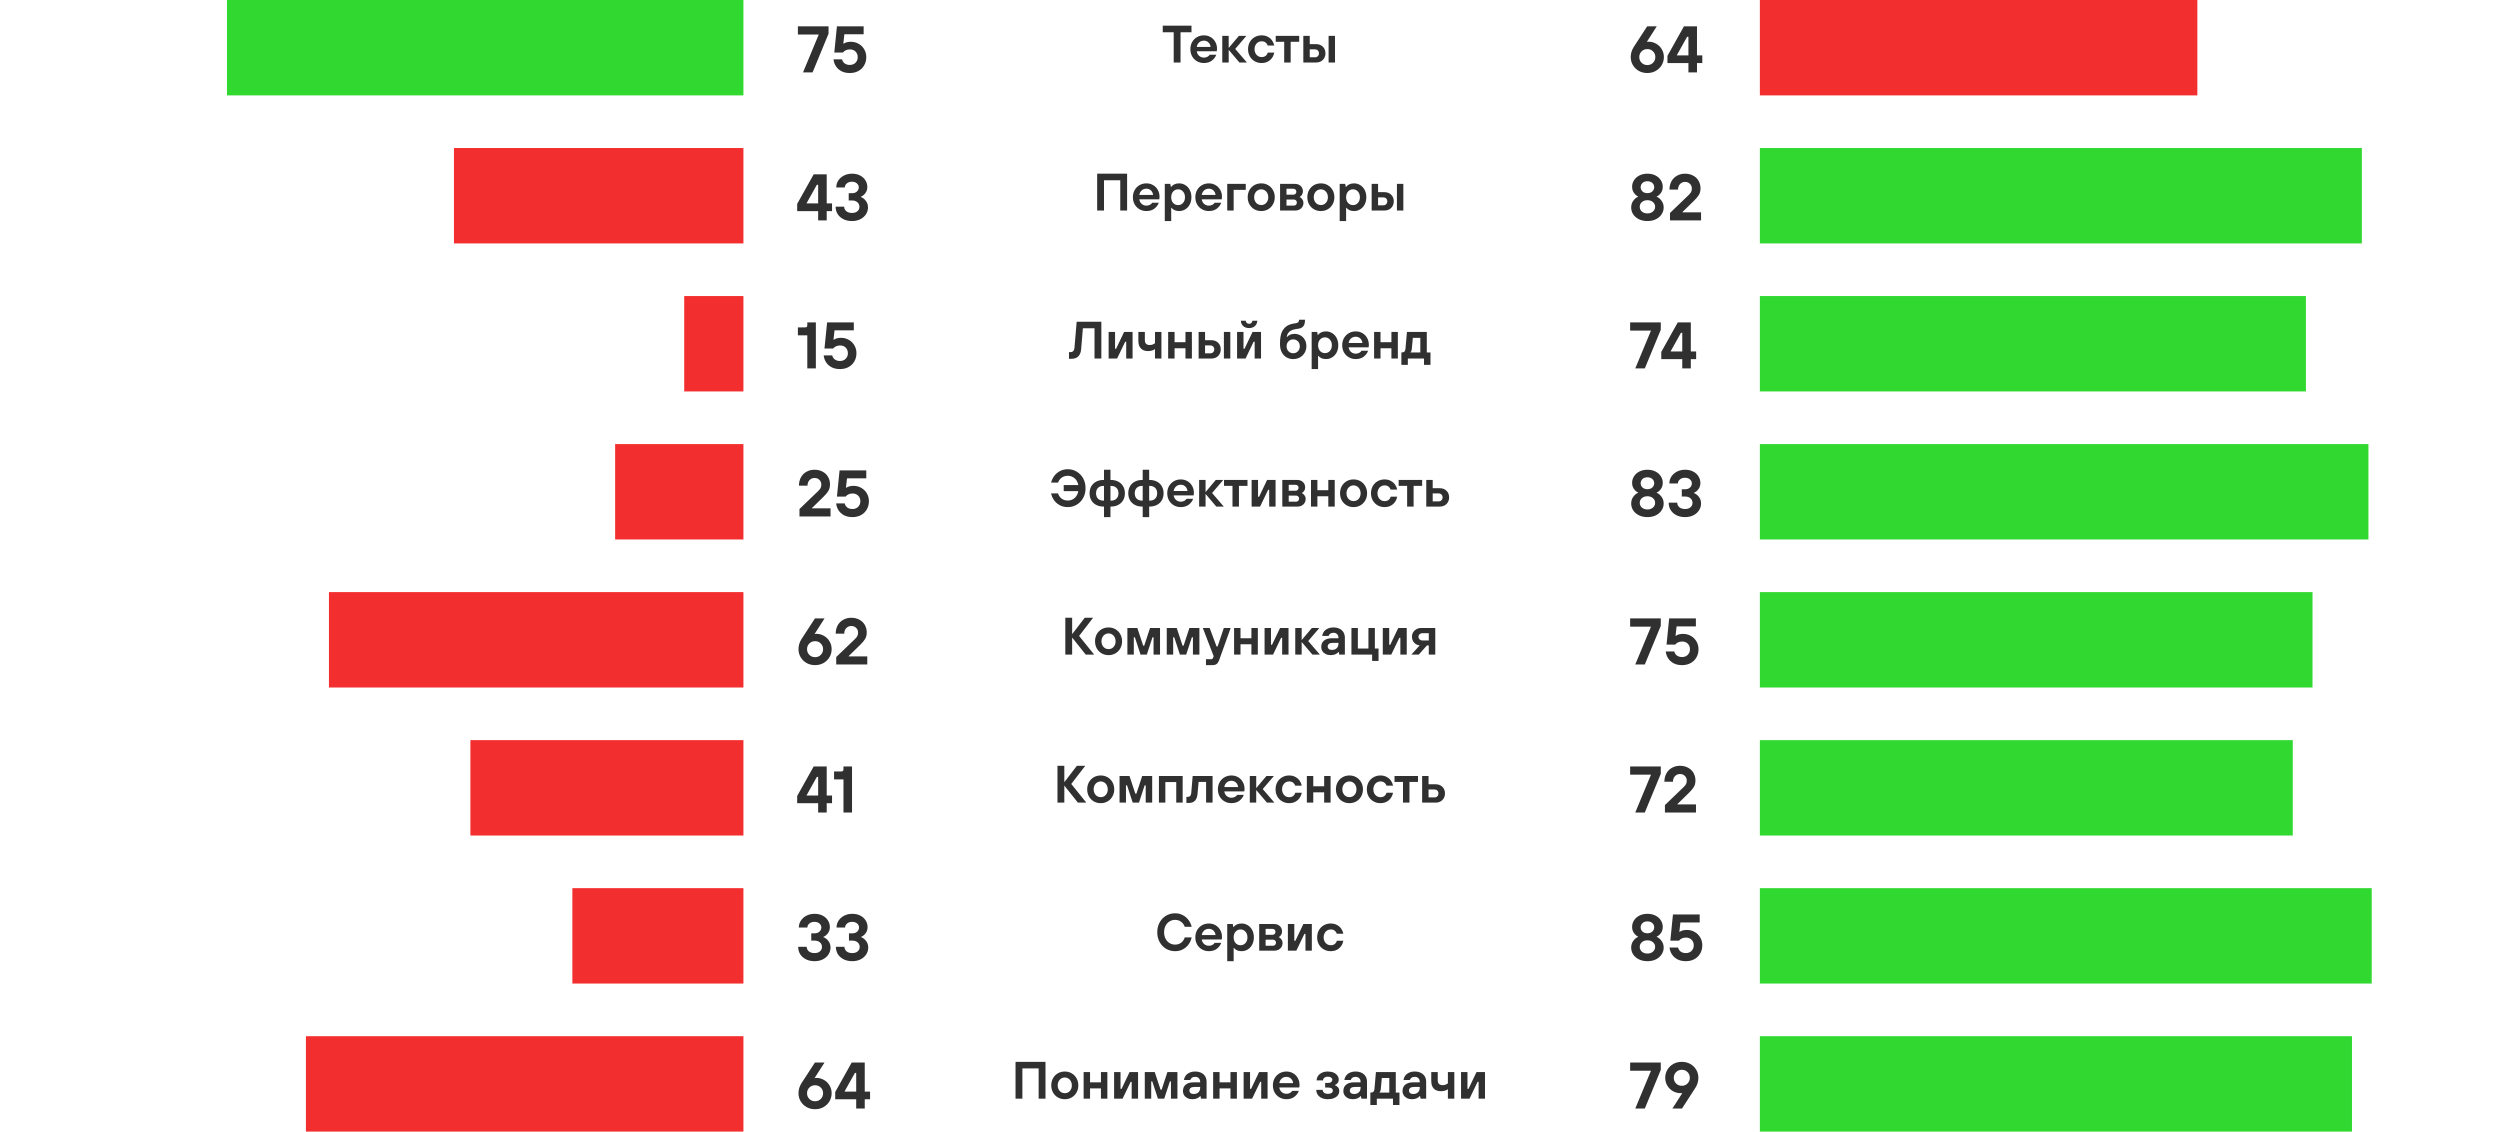 <?xml version="1.0" encoding="UTF-8"?> <svg xmlns="http://www.w3.org/2000/svg" width="760" height="344" viewBox="0 0 760 344" fill="none"><rect x="69" width="157" height="29" fill="#30D830"></rect><path d="M247.02 22H244.12L248.9 10.5H242.56V8H251.88V10.24L247.02 22ZM258.348 22.2C257.362 22.2 256.508 22.013 255.788 21.64C255.068 21.253 254.508 20.747 254.108 20.12C253.708 19.493 253.468 18.8 253.388 18.04H255.988C256.082 18.52 256.335 18.927 256.748 19.26C257.175 19.58 257.708 19.74 258.348 19.74C259.055 19.74 259.628 19.52 260.068 19.08C260.522 18.627 260.748 18.06 260.748 17.38C260.748 16.687 260.528 16.12 260.088 15.68C259.648 15.24 259.075 15.02 258.368 15.02C257.888 15.02 257.462 15.113 257.088 15.3C256.728 15.473 256.455 15.693 256.268 15.96H253.628L254.428 8H262.548V10.42H256.688L256.368 13.28H256.468C257.002 12.893 257.735 12.7 258.668 12.7C259.535 12.7 260.322 12.907 261.028 13.32C261.748 13.72 262.315 14.28 262.728 15C263.142 15.707 263.348 16.5 263.348 17.38C263.348 18.3 263.135 19.127 262.708 19.86C262.295 20.593 261.708 21.167 260.948 21.58C260.188 21.993 259.322 22.2 258.348 22.2Z" fill="#303030"></path><rect x="138" y="45" width="88" height="29" fill="#F22E2E"></rect><path d="M251.32 67H248.72V64.18H242.34V61.98L247.36 53H251.32V61.84H252.94V64.18H251.32V67ZM245.22 61.74V61.84H248.72V56.18H248.32L245.22 61.74ZM259.007 67.2C258.007 67.2 257.127 67.007 256.367 66.62C255.62 66.233 255.04 65.713 254.627 65.06C254.227 64.393 254.027 63.647 254.027 62.82H256.627C256.627 63.367 256.84 63.827 257.267 64.2C257.707 64.56 258.287 64.74 259.007 64.74C259.7 64.74 260.247 64.567 260.647 64.22C261.06 63.86 261.267 63.42 261.267 62.9C261.267 62.313 261.06 61.84 260.647 61.48C260.233 61.12 259.667 60.94 258.947 60.94H258.007V58.74H258.947C259.613 58.74 260.133 58.567 260.507 58.22C260.88 57.873 261.067 57.44 261.067 56.92C261.067 56.453 260.873 56.06 260.487 55.74C260.113 55.407 259.607 55.24 258.967 55.24C258.34 55.24 257.827 55.413 257.427 55.76C257.027 56.093 256.827 56.5 256.827 56.98H254.227C254.227 56.22 254.427 55.527 254.827 54.9C255.24 54.26 255.807 53.753 256.527 53.38C257.26 52.993 258.1 52.8 259.047 52.8C259.953 52.8 260.753 52.98 261.447 53.34C262.153 53.7 262.7 54.193 263.087 54.82C263.473 55.433 263.667 56.107 263.667 56.84C263.667 57.573 263.46 58.207 263.047 58.74C262.647 59.26 262.2 59.613 261.707 59.8V59.9C262.253 60.087 262.747 60.46 263.187 61.02C263.64 61.58 263.867 62.267 263.867 63.08C263.867 63.827 263.66 64.513 263.247 65.14C262.847 65.767 262.28 66.267 261.547 66.64C260.813 67.013 259.967 67.2 259.007 67.2Z" fill="#303030"></path><rect x="208" y="90" width="18" height="29" fill="#F22E2E"></rect><path d="M245.42 112V101.94H242.56V99.52H244.82C245.22 99.52 245.42 99.307 245.42 98.88V98H248.02V112H245.42ZM255.36 112.2C254.373 112.2 253.52 112.013 252.8 111.64C252.08 111.253 251.52 110.747 251.12 110.12C250.72 109.493 250.48 108.8 250.4 108.04H253C253.093 108.52 253.347 108.927 253.76 109.26C254.187 109.58 254.72 109.74 255.36 109.74C256.067 109.74 256.64 109.52 257.08 109.08C257.533 108.627 257.76 108.06 257.76 107.38C257.76 106.687 257.54 106.12 257.1 105.68C256.66 105.24 256.087 105.02 255.38 105.02C254.9 105.02 254.473 105.113 254.1 105.3C253.74 105.473 253.467 105.693 253.28 105.96H250.64L251.44 98H259.56V100.42H253.7L253.38 103.28H253.48C254.013 102.893 254.747 102.7 255.68 102.7C256.547 102.7 257.333 102.907 258.04 103.32C258.76 103.72 259.327 104.28 259.74 105C260.153 105.707 260.36 106.5 260.36 107.38C260.36 108.3 260.147 109.127 259.72 109.86C259.307 110.593 258.72 111.167 257.96 111.58C257.2 111.993 256.333 112.2 255.36 112.2Z" fill="#303030"></path><rect x="187" y="135" width="39" height="29" fill="#F22E2E"></rect><path d="M243.04 157V154.74L248.76 149.24C249.08 148.92 249.313 148.627 249.46 148.36C249.607 148.08 249.68 147.727 249.68 147.3C249.68 146.727 249.487 146.253 249.1 145.88C248.713 145.493 248.22 145.3 247.62 145.3C247.007 145.3 246.493 145.52 246.08 145.96C245.68 146.4 245.48 146.96 245.48 147.64H242.88C242.88 146.693 243.08 145.853 243.48 145.12C243.88 144.387 244.44 143.82 245.16 143.42C245.88 143.007 246.7 142.8 247.62 142.8C248.54 142.8 249.353 142.993 250.06 143.38C250.78 143.753 251.333 144.28 251.72 144.96C252.12 145.64 252.32 146.407 252.32 147.26C252.32 148.047 252.147 148.72 251.8 149.28C251.467 149.827 250.947 150.44 250.24 151.12L246.84 154.44V154.54H252.48V157H243.04ZM259.149 157.2C258.162 157.2 257.309 157.013 256.589 156.64C255.869 156.253 255.309 155.747 254.909 155.12C254.509 154.493 254.269 153.8 254.189 153.04H256.789C256.882 153.52 257.136 153.927 257.549 154.26C257.976 154.58 258.509 154.74 259.149 154.74C259.856 154.74 260.429 154.52 260.869 154.08C261.322 153.627 261.549 153.06 261.549 152.38C261.549 151.687 261.329 151.12 260.889 150.68C260.449 150.24 259.876 150.02 259.169 150.02C258.689 150.02 258.262 150.113 257.889 150.3C257.529 150.473 257.256 150.693 257.069 150.96H254.429L255.229 143H263.349V145.42H257.489L257.169 148.28H257.269C257.802 147.893 258.536 147.7 259.469 147.7C260.336 147.7 261.122 147.907 261.829 148.32C262.549 148.72 263.116 149.28 263.529 150C263.942 150.707 264.149 151.5 264.149 152.38C264.149 153.3 263.936 154.127 263.509 154.86C263.096 155.593 262.509 156.167 261.749 156.58C260.989 156.993 260.122 157.2 259.149 157.2Z" fill="#303030"></path><rect x="100" y="180" width="126" height="29" fill="#F22E2E"></rect><path d="M248.16 192.68C249 192.68 249.773 192.887 250.48 193.3C251.2 193.7 251.767 194.26 252.18 194.98C252.607 195.687 252.82 196.473 252.82 197.34C252.82 198.233 252.6 199.053 252.16 199.8C251.72 200.533 251.113 201.12 250.34 201.56C249.58 201.987 248.727 202.2 247.78 202.2C246.833 202.2 245.973 201.987 245.2 201.56C244.44 201.12 243.84 200.533 243.4 199.8C242.96 199.053 242.74 198.233 242.74 197.34C242.74 196.287 243.033 195.287 243.62 194.34L247.74 188H250.66L247.64 192.72C247.853 192.693 248.027 192.68 248.16 192.68ZM247.78 199.78C248.487 199.78 249.067 199.547 249.52 199.08C249.987 198.613 250.22 198.033 250.22 197.34C250.22 196.66 249.987 196.087 249.52 195.62C249.067 195.153 248.487 194.92 247.78 194.92C247.087 194.92 246.507 195.153 246.04 195.62C245.573 196.087 245.34 196.66 245.34 197.34C245.34 198.033 245.573 198.613 246.04 199.08C246.507 199.547 247.087 199.78 247.78 199.78ZM254.212 202V199.74L259.932 194.24C260.252 193.92 260.485 193.627 260.632 193.36C260.779 193.08 260.852 192.727 260.852 192.3C260.852 191.727 260.659 191.253 260.272 190.88C259.885 190.493 259.392 190.3 258.792 190.3C258.179 190.3 257.665 190.52 257.252 190.96C256.852 191.4 256.652 191.96 256.652 192.64H254.052C254.052 191.693 254.252 190.853 254.652 190.12C255.052 189.387 255.612 188.82 256.332 188.42C257.052 188.007 257.872 187.8 258.792 187.8C259.712 187.8 260.525 187.993 261.232 188.38C261.952 188.753 262.505 189.28 262.892 189.96C263.292 190.64 263.492 191.407 263.492 192.26C263.492 193.047 263.319 193.72 262.972 194.28C262.639 194.827 262.119 195.44 261.412 196.12L258.012 199.44V199.54H263.652V202H254.212Z" fill="#303030"></path><rect x="143" y="225" width="83" height="29" fill="#F22E2E"></rect><path d="M251.32 247H248.72V244.18H242.34V241.98L247.36 233H251.32V241.84H252.94V244.18H251.32V247ZM245.22 241.74V241.84H248.72V236.18H248.32L245.22 241.74ZM256.416 247V236.94H253.556V234.52H255.816C256.216 234.52 256.416 234.307 256.416 233.88V233H259.016V247H256.416Z" fill="#303030"></path><rect x="174" y="270" width="52" height="29" fill="#F22E2E"></rect><path d="M247.62 292.2C246.62 292.2 245.74 292.007 244.98 291.62C244.233 291.233 243.653 290.713 243.24 290.06C242.84 289.393 242.64 288.647 242.64 287.82H245.24C245.24 288.367 245.453 288.827 245.88 289.2C246.32 289.56 246.9 289.74 247.62 289.74C248.313 289.74 248.86 289.567 249.26 289.22C249.673 288.86 249.88 288.42 249.88 287.9C249.88 287.313 249.673 286.84 249.26 286.48C248.847 286.12 248.28 285.94 247.56 285.94H246.62V283.74H247.56C248.227 283.74 248.747 283.567 249.12 283.22C249.493 282.873 249.68 282.44 249.68 281.92C249.68 281.453 249.487 281.06 249.1 280.74C248.727 280.407 248.22 280.24 247.58 280.24C246.953 280.24 246.44 280.413 246.04 280.76C245.64 281.093 245.44 281.5 245.44 281.98H242.84C242.84 281.22 243.04 280.527 243.44 279.9C243.853 279.26 244.42 278.753 245.14 278.38C245.873 277.993 246.713 277.8 247.66 277.8C248.567 277.8 249.367 277.98 250.06 278.34C250.767 278.7 251.313 279.193 251.7 279.82C252.087 280.433 252.28 281.107 252.28 281.84C252.28 282.573 252.073 283.207 251.66 283.74C251.26 284.26 250.813 284.613 250.32 284.8V284.9C250.867 285.087 251.36 285.46 251.8 286.02C252.253 286.58 252.48 287.267 252.48 288.08C252.48 288.827 252.273 289.513 251.86 290.14C251.46 290.767 250.893 291.267 250.16 291.64C249.427 292.013 248.58 292.2 247.62 292.2ZM259.085 292.2C258.085 292.2 257.205 292.007 256.445 291.62C255.698 291.233 255.118 290.713 254.705 290.06C254.305 289.393 254.105 288.647 254.105 287.82H256.705C256.705 288.367 256.918 288.827 257.345 289.2C257.785 289.56 258.365 289.74 259.085 289.74C259.778 289.74 260.325 289.567 260.725 289.22C261.138 288.86 261.345 288.42 261.345 287.9C261.345 287.313 261.138 286.84 260.725 286.48C260.312 286.12 259.745 285.94 259.025 285.94H258.085V283.74H259.025C259.692 283.74 260.212 283.567 260.585 283.22C260.958 282.873 261.145 282.44 261.145 281.92C261.145 281.453 260.952 281.06 260.565 280.74C260.192 280.407 259.685 280.24 259.045 280.24C258.418 280.24 257.905 280.413 257.505 280.76C257.105 281.093 256.905 281.5 256.905 281.98H254.305C254.305 281.22 254.505 280.527 254.905 279.9C255.318 279.26 255.885 278.753 256.605 278.38C257.338 277.993 258.178 277.8 259.125 277.8C260.032 277.8 260.832 277.98 261.525 278.34C262.232 278.7 262.778 279.193 263.165 279.82C263.552 280.433 263.745 281.107 263.745 281.84C263.745 282.573 263.538 283.207 263.125 283.74C262.725 284.26 262.278 284.613 261.785 284.8V284.9C262.332 285.087 262.825 285.46 263.265 286.02C263.718 286.58 263.945 287.267 263.945 288.08C263.945 288.827 263.738 289.513 263.325 290.14C262.925 290.767 262.358 291.267 261.625 291.64C260.892 292.013 260.045 292.2 259.085 292.2Z" fill="#303030"></path><rect x="93" y="315" width="133" height="29" fill="#F22E2E"></rect><path d="M248.16 327.68C249 327.68 249.773 327.887 250.48 328.3C251.2 328.7 251.767 329.26 252.18 329.98C252.607 330.687 252.82 331.473 252.82 332.34C252.82 333.233 252.6 334.053 252.16 334.8C251.72 335.533 251.113 336.12 250.34 336.56C249.58 336.987 248.727 337.2 247.78 337.2C246.833 337.2 245.973 336.987 245.2 336.56C244.44 336.12 243.84 335.533 243.4 334.8C242.96 334.053 242.74 333.233 242.74 332.34C242.74 331.287 243.033 330.287 243.62 329.34L247.74 323H250.66L247.64 327.72C247.853 327.693 248.027 327.68 248.16 327.68ZM247.78 334.78C248.487 334.78 249.067 334.547 249.52 334.08C249.987 333.613 250.22 333.033 250.22 332.34C250.22 331.66 249.987 331.087 249.52 330.62C249.067 330.153 248.487 329.92 247.78 329.92C247.087 329.92 246.507 330.153 246.04 330.62C245.573 331.087 245.34 331.66 245.34 332.34C245.34 333.033 245.573 333.613 246.04 334.08C246.507 334.547 247.087 334.78 247.78 334.78ZM262.883 337H260.283V334.18H253.903V331.98L258.923 323H262.883V331.84H264.503V334.18H262.883V337ZM256.783 331.74V331.84H260.283V326.18H259.883L256.783 331.74Z" fill="#303030"></path><path d="M358.885 19H356.805V9.8H353.477V7.8H362.213V9.8H358.885V19ZM365.985 19.16C365.217 19.16 364.519 18.979 363.889 18.616C363.26 18.253 362.764 17.752 362.401 17.112C362.049 16.472 361.873 15.752 361.873 14.952C361.873 14.152 362.049 13.432 362.401 12.792C362.764 12.152 363.26 11.651 363.889 11.288C364.519 10.925 365.217 10.744 365.985 10.744C366.732 10.744 367.409 10.92 368.017 11.272C368.625 11.624 369.1 12.109 369.441 12.728C369.793 13.336 369.969 14.019 369.969 14.776C369.969 15.128 369.943 15.4 369.889 15.592H363.825C363.9 16.157 364.14 16.621 364.545 16.984C364.951 17.336 365.431 17.512 365.985 17.512C366.391 17.512 366.748 17.427 367.057 17.256C367.377 17.085 367.607 16.877 367.745 16.632H369.745C369.521 17.304 369.084 17.896 368.433 18.408C367.793 18.909 366.977 19.16 365.985 19.16ZM368.017 14.264C367.964 13.72 367.751 13.267 367.377 12.904C367.004 12.541 366.54 12.36 365.985 12.36C365.399 12.36 364.913 12.541 364.529 12.904C364.145 13.256 363.911 13.709 363.825 14.264H368.017ZM373.523 19H371.571V10.904H373.523V14.584L376.627 10.904H378.899L375.507 14.872L379.059 19H376.787L373.523 15.16V19ZM383.516 19.16C382.749 19.16 382.05 18.979 381.421 18.616C380.791 18.253 380.295 17.752 379.933 17.112C379.581 16.472 379.405 15.752 379.405 14.952C379.405 14.152 379.581 13.432 379.933 12.792C380.295 12.152 380.791 11.651 381.421 11.288C382.05 10.925 382.749 10.744 383.516 10.744C384.231 10.744 384.861 10.888 385.405 11.176C385.949 11.464 386.386 11.843 386.717 12.312C387.047 12.781 387.266 13.293 387.373 13.848H385.389C385.271 13.475 385.053 13.165 384.733 12.92C384.423 12.675 384.018 12.552 383.516 12.552C383.122 12.552 382.759 12.653 382.429 12.856C382.109 13.059 381.853 13.341 381.661 13.704C381.469 14.067 381.373 14.483 381.373 14.952C381.373 15.421 381.469 15.837 381.661 16.2C381.853 16.563 382.109 16.845 382.429 17.048C382.759 17.251 383.122 17.352 383.516 17.352C384.029 17.352 384.439 17.229 384.749 16.984C385.069 16.728 385.282 16.397 385.389 15.992H387.373C387.266 16.568 387.047 17.096 386.717 17.576C386.386 18.056 385.949 18.44 385.405 18.728C384.861 19.016 384.231 19.16 383.516 19.16ZM392.362 19H390.394V12.712H387.818V10.904H394.954V12.712H392.362V19ZM396.212 19V10.904H398.164V13.416H400.052C400.916 13.416 401.609 13.672 402.132 14.184C402.665 14.696 402.932 15.368 402.932 16.2C402.932 16.744 402.809 17.229 402.564 17.656C402.329 18.072 401.993 18.403 401.556 18.648C401.118 18.883 400.617 19 400.052 19H396.212ZM405.844 19H403.892V10.904H405.844V19ZM399.748 17.416C400.1 17.416 400.388 17.304 400.612 17.08C400.846 16.845 400.964 16.552 400.964 16.2C400.964 15.848 400.846 15.56 400.612 15.336C400.388 15.112 400.1 15 399.748 15H398.164V17.416H399.748Z" fill="#303030"></path><path d="M335.616 64H333.536V52.8H342.64V64H340.56V54.8H335.616V64ZM348.509 64.16C347.741 64.16 347.042 63.979 346.413 63.616C345.783 63.253 345.287 62.752 344.925 62.112C344.573 61.472 344.397 60.752 344.397 59.952C344.397 59.152 344.573 58.432 344.925 57.792C345.287 57.152 345.783 56.651 346.413 56.288C347.042 55.925 347.741 55.744 348.509 55.744C349.255 55.744 349.933 55.92 350.541 56.272C351.149 56.624 351.623 57.109 351.965 57.728C352.317 58.336 352.493 59.019 352.493 59.776C352.493 60.128 352.466 60.4 352.413 60.592H346.349C346.423 61.157 346.663 61.621 347.069 61.984C347.474 62.336 347.954 62.512 348.509 62.512C348.914 62.512 349.271 62.427 349.581 62.256C349.901 62.085 350.13 61.877 350.269 61.632H352.269C352.045 62.304 351.607 62.896 350.957 63.408C350.317 63.909 349.501 64.16 348.509 64.16ZM350.541 59.264C350.487 58.72 350.274 58.267 349.901 57.904C349.527 57.541 349.063 57.36 348.509 57.36C347.922 57.36 347.437 57.541 347.053 57.904C346.669 58.256 346.434 58.709 346.349 59.264H350.541ZM354.094 67.2V55.904H355.774L355.934 56.816H356.014C356.27 56.485 356.601 56.224 357.006 56.032C357.422 55.84 357.902 55.744 358.446 55.744C359.14 55.744 359.769 55.92 360.334 56.272C360.91 56.624 361.364 57.12 361.694 57.76C362.025 58.4 362.19 59.131 362.19 59.952C362.19 60.773 362.025 61.504 361.694 62.144C361.364 62.784 360.91 63.28 360.334 63.632C359.769 63.984 359.14 64.16 358.446 64.16C357.924 64.16 357.46 64.069 357.054 63.888C356.66 63.696 356.35 63.456 356.126 63.168H356.046V67.2H354.094ZM358.142 62.352C358.74 62.352 359.236 62.133 359.63 61.696C360.036 61.248 360.238 60.667 360.238 59.952C360.238 59.237 360.036 58.661 359.63 58.224C359.236 57.776 358.74 57.552 358.142 57.552C357.545 57.552 357.044 57.776 356.638 58.224C356.244 58.661 356.046 59.237 356.046 59.952C356.046 60.667 356.244 61.248 356.638 61.696C357.044 62.133 357.545 62.352 358.142 62.352ZM367.493 64.16C366.725 64.16 366.026 63.979 365.397 63.616C364.768 63.253 364.272 62.752 363.909 62.112C363.557 61.472 363.381 60.752 363.381 59.952C363.381 59.152 363.557 58.432 363.909 57.792C364.272 57.152 364.768 56.651 365.397 56.288C366.026 55.925 366.725 55.744 367.493 55.744C368.24 55.744 368.917 55.92 369.525 56.272C370.133 56.624 370.608 57.109 370.949 57.728C371.301 58.336 371.477 59.019 371.477 59.776C371.477 60.128 371.45 60.4 371.397 60.592H365.333C365.408 61.157 365.648 61.621 366.053 61.984C366.458 62.336 366.938 62.512 367.493 62.512C367.898 62.512 368.256 62.427 368.565 62.256C368.885 62.085 369.114 61.877 369.253 61.632H371.253C371.029 62.304 370.592 62.896 369.941 63.408C369.301 63.909 368.485 64.16 367.493 64.16ZM369.525 59.264C369.472 58.72 369.258 58.267 368.885 57.904C368.512 57.541 368.048 57.36 367.493 57.36C366.906 57.36 366.421 57.541 366.037 57.904C365.653 58.256 365.418 58.709 365.333 59.264H369.525ZM375.031 64H373.079V55.904H378.711V57.728H375.031V64ZM383.415 64.16C382.636 64.16 381.932 63.979 381.303 63.616C380.684 63.253 380.194 62.752 379.831 62.112C379.479 61.472 379.303 60.752 379.303 59.952C379.303 59.152 379.479 58.432 379.831 57.792C380.194 57.152 380.684 56.651 381.303 56.288C381.932 55.925 382.636 55.744 383.415 55.744C384.194 55.744 384.892 55.925 385.511 56.288C386.14 56.651 386.631 57.152 386.983 57.792C387.346 58.432 387.527 59.152 387.527 59.952C387.527 60.752 387.346 61.472 386.983 62.112C386.631 62.752 386.14 63.253 385.511 63.616C384.892 63.979 384.194 64.16 383.415 64.16ZM383.415 62.336C384.023 62.336 384.53 62.117 384.935 61.68C385.351 61.232 385.559 60.656 385.559 59.952C385.559 59.483 385.463 59.067 385.271 58.704C385.079 58.341 384.818 58.059 384.487 57.856C384.167 57.653 383.81 57.552 383.415 57.552C383.02 57.552 382.658 57.653 382.327 57.856C381.996 58.059 381.735 58.341 381.543 58.704C381.351 59.067 381.255 59.483 381.255 59.952C381.255 60.421 381.351 60.837 381.543 61.2C381.735 61.563 381.996 61.845 382.327 62.048C382.658 62.24 383.02 62.336 383.415 62.336ZM389.141 64V55.904H393.653C394.389 55.904 394.976 56.117 395.413 56.544C395.861 56.96 396.085 57.504 396.085 58.176C396.085 58.581 395.984 58.933 395.781 59.232C395.589 59.52 395.371 59.723 395.125 59.84V59.92C395.413 60.037 395.669 60.261 395.893 60.592C396.128 60.912 396.245 61.285 396.245 61.712C396.245 62.139 396.139 62.528 395.925 62.88C395.723 63.221 395.435 63.493 395.061 63.696C394.699 63.899 394.283 64 393.813 64H389.141ZM393.173 59.184C393.44 59.184 393.659 59.099 393.829 58.928C394 58.757 394.085 58.539 394.085 58.272C394.085 58.005 394 57.792 393.829 57.632C393.659 57.461 393.44 57.376 393.173 57.376H391.093V59.184H393.173ZM393.301 62.512C393.568 62.512 393.792 62.427 393.973 62.256C394.155 62.075 394.245 61.845 394.245 61.568C394.245 61.301 394.155 61.083 393.973 60.912C393.792 60.741 393.568 60.656 393.301 60.656H391.093V62.512H393.301ZM401.54 64.16C400.761 64.16 400.057 63.979 399.428 63.616C398.809 63.253 398.319 62.752 397.956 62.112C397.604 61.472 397.428 60.752 397.428 59.952C397.428 59.152 397.604 58.432 397.956 57.792C398.319 57.152 398.809 56.651 399.428 56.288C400.057 55.925 400.761 55.744 401.54 55.744C402.319 55.744 403.017 55.925 403.636 56.288C404.265 56.651 404.756 57.152 405.108 57.792C405.471 58.432 405.652 59.152 405.652 59.952C405.652 60.752 405.471 61.472 405.108 62.112C404.756 62.752 404.265 63.253 403.636 63.616C403.017 63.979 402.319 64.16 401.54 64.16ZM401.54 62.336C402.148 62.336 402.655 62.117 403.06 61.68C403.476 61.232 403.684 60.656 403.684 59.952C403.684 59.483 403.588 59.067 403.396 58.704C403.204 58.341 402.943 58.059 402.612 57.856C402.292 57.653 401.935 57.552 401.54 57.552C401.145 57.552 400.783 57.653 400.452 57.856C400.121 58.059 399.86 58.341 399.668 58.704C399.476 59.067 399.38 59.483 399.38 59.952C399.38 60.421 399.476 60.837 399.668 61.2C399.86 61.563 400.121 61.845 400.452 62.048C400.783 62.24 401.145 62.336 401.54 62.336ZM407.266 67.2V55.904H408.946L409.106 56.816H409.186C409.442 56.485 409.773 56.224 410.178 56.032C410.594 55.84 411.074 55.744 411.618 55.744C412.312 55.744 412.941 55.92 413.506 56.272C414.082 56.624 414.536 57.12 414.866 57.76C415.197 58.4 415.362 59.131 415.362 59.952C415.362 60.773 415.197 61.504 414.866 62.144C414.536 62.784 414.082 63.28 413.506 63.632C412.941 63.984 412.312 64.16 411.618 64.16C411.096 64.16 410.632 64.069 410.226 63.888C409.832 63.696 409.522 63.456 409.298 63.168H409.218V67.2H407.266ZM411.314 62.352C411.912 62.352 412.408 62.133 412.802 61.696C413.208 61.248 413.41 60.667 413.41 59.952C413.41 59.237 413.208 58.661 412.802 58.224C412.408 57.776 411.912 57.552 411.314 57.552C410.717 57.552 410.216 57.776 409.81 58.224C409.416 58.661 409.218 59.237 409.218 59.952C409.218 60.667 409.416 61.248 409.81 61.696C410.216 62.133 410.717 62.352 411.314 62.352ZM416.985 64V55.904H418.937V58.416H420.825C421.689 58.416 422.382 58.672 422.905 59.184C423.438 59.696 423.705 60.368 423.705 61.2C423.705 61.744 423.582 62.229 423.337 62.656C423.102 63.072 422.766 63.403 422.329 63.648C421.892 63.883 421.39 64 420.825 64H416.985ZM426.617 64H424.665V55.904H426.617V64ZM420.521 62.416C420.873 62.416 421.161 62.304 421.385 62.08C421.62 61.845 421.737 61.552 421.737 61.2C421.737 60.848 421.62 60.56 421.385 60.336C421.161 60.112 420.873 60 420.521 60H418.937V62.416H420.521Z" fill="#303030"></path><path d="M324.971 109.08V107.048H325.387C326.145 107.048 326.561 106.611 326.635 105.736L327.307 97.8H334.811V109H332.731V99.8H329.195L328.667 106.152C328.497 108.104 327.505 109.08 325.691 109.08H324.971ZM339.6 109H337.024V100.904H338.976V106.008H339.296L341.728 100.904H344.304V109H342.368V103.896H342.048L339.6 109ZM351.12 106.12C350.565 106.525 349.856 106.728 348.992 106.728C348.064 106.728 347.344 106.461 346.832 105.928C346.32 105.395 346.064 104.627 346.064 103.624V100.904H348.032V103.368C348.032 103.859 348.155 104.237 348.4 104.504C348.656 104.76 349.013 104.888 349.472 104.888C349.835 104.888 350.139 104.84 350.384 104.744C350.64 104.648 350.885 104.509 351.12 104.328V100.904H353.072V109H351.12V106.12ZM357.07 109H355.118V100.904H357.07V104.024H360.382V100.904H362.334V109H360.382V105.864H357.07V109ZM364.383 109V100.904H366.335V103.416H368.223C369.087 103.416 369.781 103.672 370.303 104.184C370.837 104.696 371.103 105.368 371.103 106.2C371.103 106.744 370.981 107.229 370.735 107.656C370.501 108.072 370.165 108.403 369.727 108.648C369.29 108.883 368.789 109 368.223 109H364.383ZM374.015 109H372.063V100.904H374.015V109ZM367.919 107.416C368.271 107.416 368.559 107.304 368.783 107.08C369.018 106.845 369.135 106.552 369.135 106.2C369.135 105.848 369.018 105.56 368.783 105.336C368.559 105.112 368.271 105 367.919 105H366.335V107.416H367.919ZM378.647 109H376.071V100.904H378.023V106.008H378.343L380.775 100.904H383.351V109H381.415V103.896H381.095L378.647 109ZM379.735 99.736C378.999 99.736 378.402 99.533 377.943 99.128C377.495 98.712 377.25 98.168 377.207 97.496H378.695C378.748 97.805 378.866 98.04 379.047 98.2C379.228 98.36 379.458 98.44 379.735 98.44C380.002 98.44 380.22 98.36 380.391 98.2C380.572 98.04 380.69 97.805 380.743 97.496H382.231C382.188 98.168 381.938 98.712 381.479 99.128C381.031 99.533 380.45 99.736 379.735 99.736ZM393.141 109.16C392.373 109.16 391.685 108.979 391.077 108.616C390.469 108.253 389.989 107.736 389.637 107.064C389.296 106.381 389.125 105.597 389.125 104.712V104.296C389.125 102.856 389.322 101.715 389.717 100.872C390.122 100.029 390.693 99.395 391.429 98.968C392.016 98.627 392.869 98.387 393.989 98.248C394.608 98.173 394.917 97.827 394.917 97.208H396.725C396.725 98.093 396.56 98.744 396.229 99.16C395.898 99.576 395.392 99.832 394.709 99.928C393.642 100.056 392.869 100.259 392.389 100.536C391.664 100.963 391.258 101.603 391.173 102.456H391.253C391.477 102.168 391.781 101.939 392.165 101.768C392.56 101.587 393.002 101.496 393.493 101.496C394.186 101.496 394.81 101.656 395.365 101.976C395.92 102.285 396.352 102.728 396.661 103.304C396.981 103.869 397.141 104.509 397.141 105.224C397.141 105.96 396.965 106.632 396.613 107.24C396.272 107.837 395.797 108.307 395.189 108.648C394.581 108.989 393.898 109.16 393.141 109.16ZM393.141 107.384C393.706 107.384 394.181 107.187 394.565 106.792C394.949 106.387 395.141 105.88 395.141 105.272C395.141 104.664 394.949 104.163 394.565 103.768C394.181 103.373 393.706 103.176 393.141 103.176C392.565 103.176 392.085 103.373 391.701 103.768C391.317 104.163 391.125 104.664 391.125 105.272C391.125 105.88 391.317 106.387 391.701 106.792C392.085 107.187 392.565 107.384 393.141 107.384ZM398.743 112.2V100.904H400.423L400.583 101.816H400.663C400.919 101.485 401.249 101.224 401.655 101.032C402.071 100.84 402.551 100.744 403.095 100.744C403.788 100.744 404.417 100.92 404.983 101.272C405.559 101.624 406.012 102.12 406.343 102.76C406.673 103.4 406.839 104.131 406.839 104.952C406.839 105.773 406.673 106.504 406.343 107.144C406.012 107.784 405.559 108.28 404.983 108.632C404.417 108.984 403.788 109.16 403.095 109.16C402.572 109.16 402.108 109.069 401.703 108.888C401.308 108.696 400.999 108.456 400.775 108.168H400.695V112.2H398.743ZM402.791 107.352C403.388 107.352 403.884 107.133 404.279 106.696C404.684 106.248 404.887 105.667 404.887 104.952C404.887 104.237 404.684 103.661 404.279 103.224C403.884 102.776 403.388 102.552 402.791 102.552C402.193 102.552 401.692 102.776 401.287 103.224C400.892 103.661 400.695 104.237 400.695 104.952C400.695 105.667 400.892 106.248 401.287 106.696C401.692 107.133 402.193 107.352 402.791 107.352ZM412.141 109.16C411.374 109.16 410.675 108.979 410.046 108.616C409.416 108.253 408.92 107.752 408.558 107.112C408.206 106.472 408.03 105.752 408.03 104.952C408.03 104.152 408.206 103.432 408.558 102.792C408.92 102.152 409.416 101.651 410.046 101.288C410.675 100.925 411.374 100.744 412.141 100.744C412.888 100.744 413.566 100.92 414.174 101.272C414.782 101.624 415.256 102.109 415.598 102.728C415.95 103.336 416.126 104.019 416.126 104.776C416.126 105.128 416.099 105.4 416.046 105.592H409.982C410.056 106.157 410.296 106.621 410.702 106.984C411.107 107.336 411.587 107.512 412.141 107.512C412.547 107.512 412.904 107.427 413.214 107.256C413.534 107.085 413.763 106.877 413.902 106.632H415.902C415.678 107.304 415.24 107.896 414.59 108.408C413.95 108.909 413.134 109.16 412.141 109.16ZM414.174 104.264C414.12 103.72 413.907 103.267 413.534 102.904C413.16 102.541 412.696 102.36 412.141 102.36C411.555 102.36 411.07 102.541 410.686 102.904C410.302 103.256 410.067 103.709 409.982 104.264H414.174ZM419.679 109H417.727V100.904H419.679V104.024H422.991V100.904H424.943V109H422.991V105.864H419.679V109ZM426.017 110.92V107.144H426.113C426.486 107.144 426.763 107.059 426.945 106.888C427.126 106.707 427.233 106.419 427.265 106.024L427.713 100.904H433.745V107.144H434.865V110.92H432.897V109H427.985V110.92H426.017ZM431.777 107.144V102.712H429.505L429.185 106.104C429.163 106.371 429.105 106.6 429.009 106.792C428.923 106.973 428.827 107.091 428.721 107.144H431.777Z" fill="#303030"></path><path d="M324.599 154.16C323.671 154.16 322.85 153.963 322.135 153.568C321.421 153.173 320.845 152.661 320.407 152.032C319.97 151.392 319.682 150.715 319.543 150H321.655C321.826 150.608 322.167 151.12 322.679 151.536C323.202 151.952 323.842 152.16 324.599 152.16C325.175 152.16 325.693 152.032 326.151 151.776C326.621 151.509 326.994 151.157 327.271 150.72C327.559 150.283 327.735 149.813 327.799 149.312H323.367V147.456H327.799C327.735 146.965 327.559 146.507 327.271 146.08C326.994 145.643 326.621 145.296 326.151 145.04C325.693 144.773 325.175 144.64 324.599 144.64C323.853 144.64 323.218 144.843 322.695 145.248C322.183 145.653 321.837 146.144 321.655 146.72H319.543C319.703 146.016 320.007 145.355 320.455 144.736C320.903 144.117 321.479 143.616 322.183 143.232C322.898 142.837 323.703 142.64 324.599 142.64C325.591 142.64 326.498 142.885 327.319 143.376C328.151 143.867 328.807 144.549 329.287 145.424C329.767 146.299 330.007 147.291 330.007 148.4C330.007 149.509 329.767 150.501 329.287 151.376C328.807 152.251 328.151 152.933 327.319 153.424C326.498 153.915 325.591 154.16 324.599 154.16ZM337.695 145.904C338.559 145.904 339.311 146.075 339.951 146.416C340.601 146.757 341.097 147.232 341.439 147.84C341.791 148.448 341.967 149.152 341.967 149.952C341.967 150.752 341.791 151.456 341.439 152.064C341.097 152.672 340.601 153.147 339.951 153.488C339.311 153.829 338.559 154 337.695 154H337.583V157.2H335.615V154H335.503C334.639 154 333.881 153.829 333.231 153.488C332.591 153.147 332.095 152.672 331.743 152.064C331.401 151.456 331.231 150.752 331.231 149.952C331.231 149.152 331.401 148.448 331.743 147.84C332.095 147.232 332.591 146.757 333.231 146.416C333.881 146.075 334.639 145.904 335.503 145.904H335.615V142.8H337.583V145.904H337.695ZM335.615 152.192V147.712H335.487C334.761 147.712 334.196 147.915 333.791 148.32C333.396 148.715 333.199 149.259 333.199 149.952C333.199 150.645 333.396 151.195 333.791 151.6C334.196 151.995 334.761 152.192 335.487 152.192H335.615ZM337.727 152.192C338.452 152.192 339.012 151.989 339.407 151.584C339.812 151.179 340.015 150.635 340.015 149.952C340.015 149.259 339.812 148.715 339.407 148.32C339.012 147.915 338.452 147.712 337.727 147.712H337.583V152.192H337.727ZM349.46 145.904C350.324 145.904 351.076 146.075 351.716 146.416C352.367 146.757 352.863 147.232 353.204 147.84C353.556 148.448 353.732 149.152 353.732 149.952C353.732 150.752 353.556 151.456 353.204 152.064C352.863 152.672 352.367 153.147 351.716 153.488C351.076 153.829 350.324 154 349.46 154H349.348V157.2H347.38V154H347.268C346.404 154 345.647 153.829 344.996 153.488C344.356 153.147 343.86 152.672 343.508 152.064C343.167 151.456 342.996 150.752 342.996 149.952C342.996 149.152 343.167 148.448 343.508 147.84C343.86 147.232 344.356 146.757 344.996 146.416C345.647 146.075 346.404 145.904 347.268 145.904H347.38V142.8H349.348V145.904H349.46ZM347.38 152.192V147.712H347.252C346.527 147.712 345.962 147.915 345.556 148.32C345.162 148.715 344.964 149.259 344.964 149.952C344.964 150.645 345.162 151.195 345.556 151.6C345.962 151.995 346.527 152.192 347.252 152.192H347.38ZM349.492 152.192C350.218 152.192 350.778 151.989 351.172 151.584C351.578 151.179 351.78 150.635 351.78 149.952C351.78 149.259 351.578 148.715 351.172 148.32C350.778 147.915 350.218 147.712 349.492 147.712H349.348V152.192H349.492ZM358.954 154.16C358.186 154.16 357.487 153.979 356.858 153.616C356.229 153.253 355.733 152.752 355.37 152.112C355.018 151.472 354.842 150.752 354.842 149.952C354.842 149.152 355.018 148.432 355.37 147.792C355.733 147.152 356.229 146.651 356.858 146.288C357.487 145.925 358.186 145.744 358.954 145.744C359.701 145.744 360.378 145.92 360.986 146.272C361.594 146.624 362.069 147.109 362.41 147.728C362.762 148.336 362.938 149.019 362.938 149.776C362.938 150.128 362.911 150.4 362.858 150.592H356.794C356.869 151.157 357.109 151.621 357.514 151.984C357.919 152.336 358.399 152.512 358.954 152.512C359.359 152.512 359.717 152.427 360.026 152.256C360.346 152.085 360.575 151.877 360.714 151.632H362.714C362.49 152.304 362.053 152.896 361.402 153.408C360.762 153.909 359.946 154.16 358.954 154.16ZM360.986 149.264C360.933 148.72 360.719 148.267 360.346 147.904C359.973 147.541 359.509 147.36 358.954 147.36C358.367 147.36 357.882 147.541 357.498 147.904C357.114 148.256 356.879 148.709 356.794 149.264H360.986ZM366.492 154H364.54V145.904H366.492V149.584L369.596 145.904H371.868L368.476 149.872L372.028 154H369.756L366.492 150.16V154ZM376.643 154H374.675V147.712H372.099V145.904H379.235V147.712H376.643V154ZM383.069 154H380.493V145.904H382.445V151.008H382.765L385.197 145.904H387.773V154H385.837V148.896H385.517L383.069 154ZM389.821 154V145.904H394.333C395.069 145.904 395.656 146.117 396.093 146.544C396.541 146.96 396.765 147.504 396.765 148.176C396.765 148.581 396.664 148.933 396.461 149.232C396.269 149.52 396.05 149.723 395.805 149.84V149.92C396.093 150.037 396.349 150.261 396.573 150.592C396.808 150.912 396.925 151.285 396.925 151.712C396.925 152.139 396.818 152.528 396.605 152.88C396.402 153.221 396.114 153.493 395.741 153.696C395.378 153.899 394.962 154 394.493 154H389.821ZM393.853 149.184C394.12 149.184 394.338 149.099 394.509 148.928C394.68 148.757 394.765 148.539 394.765 148.272C394.765 148.005 394.68 147.792 394.509 147.632C394.338 147.461 394.12 147.376 393.853 147.376H391.773V149.184H393.853ZM393.981 152.512C394.248 152.512 394.472 152.427 394.653 152.256C394.834 152.075 394.925 151.845 394.925 151.568C394.925 151.301 394.834 151.083 394.653 150.912C394.472 150.741 394.248 150.656 393.981 150.656H391.773V152.512H393.981ZM400.492 154H398.54V145.904H400.492V149.024H403.804V145.904H405.756V154H403.804V150.864H400.492V154ZM411.485 154.16C410.707 154.16 410.003 153.979 409.373 153.616C408.755 153.253 408.264 152.752 407.901 152.112C407.549 151.472 407.373 150.752 407.373 149.952C407.373 149.152 407.549 148.432 407.901 147.792C408.264 147.152 408.755 146.651 409.373 146.288C410.003 145.925 410.707 145.744 411.485 145.744C412.264 145.744 412.963 145.925 413.581 146.288C414.211 146.651 414.701 147.152 415.053 147.792C415.416 148.432 415.597 149.152 415.597 149.952C415.597 150.752 415.416 151.472 415.053 152.112C414.701 152.752 414.211 153.253 413.581 153.616C412.963 153.979 412.264 154.16 411.485 154.16ZM411.485 152.336C412.093 152.336 412.6 152.117 413.005 151.68C413.421 151.232 413.629 150.656 413.629 149.952C413.629 149.483 413.533 149.067 413.341 148.704C413.149 148.341 412.888 148.059 412.557 147.856C412.237 147.653 411.88 147.552 411.485 147.552C411.091 147.552 410.728 147.653 410.397 147.856C410.067 148.059 409.805 148.341 409.613 148.704C409.421 149.067 409.325 149.483 409.325 149.952C409.325 150.421 409.421 150.837 409.613 151.2C409.805 151.563 410.067 151.845 410.397 152.048C410.728 152.24 411.091 152.336 411.485 152.336ZM420.891 154.16C420.124 154.16 419.425 153.979 418.796 153.616C418.166 153.253 417.67 152.752 417.308 152.112C416.956 151.472 416.78 150.752 416.78 149.952C416.78 149.152 416.956 148.432 417.308 147.792C417.67 147.152 418.166 146.651 418.796 146.288C419.425 145.925 420.124 145.744 420.891 145.744C421.606 145.744 422.236 145.888 422.78 146.176C423.324 146.464 423.761 146.843 424.092 147.312C424.422 147.781 424.641 148.293 424.748 148.848H422.764C422.646 148.475 422.428 148.165 422.108 147.92C421.798 147.675 421.393 147.552 420.891 147.552C420.497 147.552 420.134 147.653 419.804 147.856C419.484 148.059 419.228 148.341 419.036 148.704C418.844 149.067 418.748 149.483 418.748 149.952C418.748 150.421 418.844 150.837 419.036 151.2C419.228 151.563 419.484 151.845 419.804 152.048C420.134 152.251 420.497 152.352 420.891 152.352C421.404 152.352 421.814 152.229 422.124 151.984C422.444 151.728 422.657 151.397 422.764 150.992H424.748C424.641 151.568 424.422 152.096 424.092 152.576C423.761 153.056 423.324 153.44 422.78 153.728C422.236 154.016 421.606 154.16 420.891 154.16ZM429.737 154H427.769V147.712H425.193V145.904H432.329V147.712H429.737V154ZM433.587 154V145.904H435.539V148.416H437.651C438.515 148.416 439.208 148.672 439.731 149.184C440.264 149.696 440.531 150.368 440.531 151.2C440.531 151.744 440.408 152.229 440.163 152.656C439.928 153.072 439.592 153.403 439.155 153.648C438.717 153.883 438.216 154 437.651 154H433.587ZM437.347 152.416C437.699 152.416 437.987 152.304 438.211 152.08C438.435 151.845 438.547 151.552 438.547 151.2C438.547 150.848 438.435 150.56 438.211 150.336C437.987 150.112 437.699 150 437.347 150H435.539V152.416H437.347Z" fill="#303030"></path><path d="M325.936 199H323.856V187.8H325.936V192.776L329.76 187.8H332.304L328.048 193.32L332.624 199H330.064L325.936 193.816V199ZM337.001 199.16C336.222 199.16 335.518 198.979 334.889 198.616C334.27 198.253 333.78 197.752 333.417 197.112C333.065 196.472 332.889 195.752 332.889 194.952C332.889 194.152 333.065 193.432 333.417 192.792C333.78 192.152 334.27 191.651 334.889 191.288C335.518 190.925 336.222 190.744 337.001 190.744C337.78 190.744 338.478 190.925 339.097 191.288C339.726 191.651 340.217 192.152 340.569 192.792C340.932 193.432 341.113 194.152 341.113 194.952C341.113 195.752 340.932 196.472 340.569 197.112C340.217 197.752 339.726 198.253 339.097 198.616C338.478 198.979 337.78 199.16 337.001 199.16ZM337.001 197.336C337.609 197.336 338.116 197.117 338.521 196.68C338.937 196.232 339.145 195.656 339.145 194.952C339.145 194.483 339.049 194.067 338.857 193.704C338.665 193.341 338.404 193.059 338.073 192.856C337.753 192.653 337.396 192.552 337.001 192.552C336.606 192.552 336.244 192.653 335.913 192.856C335.582 193.059 335.321 193.341 335.129 193.704C334.937 194.067 334.841 194.483 334.841 194.952C334.841 195.421 334.937 195.837 335.129 196.2C335.321 196.563 335.582 196.845 335.913 197.048C336.244 197.24 336.606 197.336 337.001 197.336ZM344.679 199H342.727V190.904H345.751L347.527 196.28H347.847L349.607 190.904H352.647V199H350.679V193.736H350.359L348.631 199H346.727L344.999 193.736H344.679V199ZM356.648 199H354.696V190.904H357.72L359.496 196.28H359.816L361.576 190.904H364.616V199H362.648V193.736H362.328L360.6 199H358.696L356.968 193.736H356.648V199ZM372.041 190.904H374.121L370.601 200.744C370.419 201.256 370.174 201.624 369.865 201.848C369.566 202.083 369.113 202.2 368.505 202.2H366.617V200.392H368.217C368.473 200.392 368.654 200.264 368.761 200.008L368.953 199.48L365.657 190.904H367.737L369.833 196.52H370.153L372.041 190.904ZM377.117 199H375.165V190.904H377.117V194.024H380.429V190.904H382.381V199H380.429V195.864H377.117V199ZM387.006 199H384.43V190.904H386.382V196.008H386.702L389.134 190.904H391.71V199H389.774V193.896H389.454L387.006 199ZM395.71 199H393.758V190.904H395.71V194.584L398.814 190.904H401.086L397.694 194.872L401.246 199H398.974L395.71 195.16V199ZM404.568 199.16C403.981 199.16 403.469 199.053 403.032 198.84C402.595 198.616 402.253 198.317 402.008 197.944C401.773 197.56 401.656 197.133 401.656 196.664C401.656 195.853 401.933 195.213 402.488 194.744C403.043 194.264 403.864 194.024 404.952 194.024H406.888V193.832C406.888 193.395 406.749 193.043 406.472 192.776C406.205 192.499 405.843 192.36 405.384 192.36C404.968 192.36 404.632 192.456 404.376 192.648C404.12 192.84 403.96 193.064 403.896 193.32H401.96C402.003 192.872 402.163 192.451 402.44 192.056C402.717 191.661 403.107 191.347 403.608 191.112C404.109 190.867 404.701 190.744 405.384 190.744C406.088 190.744 406.701 190.877 407.224 191.144C407.747 191.4 408.147 191.763 408.424 192.232C408.701 192.701 408.84 193.235 408.84 193.832V199H407.144L406.984 198.2H406.904C406.723 198.445 406.424 198.669 406.008 198.872C405.592 199.064 405.112 199.16 404.568 199.16ZM404.904 197.576C405.523 197.576 406.008 197.405 406.36 197.064C406.712 196.723 406.888 196.259 406.888 195.672V195.432H405.144C404.632 195.432 404.248 195.533 403.992 195.736C403.747 195.928 403.624 196.189 403.624 196.52C403.624 196.84 403.736 197.096 403.96 197.288C404.184 197.48 404.499 197.576 404.904 197.576ZM419.077 200.92H417.125V199H410.837V190.904H412.789V197.144H416.005V190.904H417.957V197.144H419.077V200.92ZM422.944 199H420.368V190.904H422.32V196.008H422.64L425.072 190.904H427.648V199H425.712V193.896H425.392L422.944 199ZM436.32 190.904V199H434.352V196.216H433.792L431.296 199H429.056L431.6 196.184C431.173 196.163 430.779 196.04 430.416 195.816C430.053 195.581 429.765 195.272 429.552 194.888C429.339 194.493 429.232 194.061 429.232 193.592C429.232 193.08 429.355 192.621 429.6 192.216C429.845 191.811 430.181 191.491 430.608 191.256C431.045 191.021 431.536 190.904 432.08 190.904H436.32ZM434.352 194.696V192.488H432.368C432.048 192.488 431.776 192.595 431.552 192.808C431.328 193.011 431.216 193.272 431.216 193.592C431.216 193.912 431.328 194.179 431.552 194.392C431.776 194.595 432.048 194.696 432.368 194.696H434.352Z" fill="#303030"></path><path d="M323.553 244H321.473V232.8H323.553V237.776L327.377 232.8H329.921L325.665 238.32L330.241 244H327.681L323.553 238.816V244ZM334.618 244.16C333.839 244.16 333.135 243.979 332.506 243.616C331.887 243.253 331.397 242.752 331.034 242.112C330.682 241.472 330.506 240.752 330.506 239.952C330.506 239.152 330.682 238.432 331.034 237.792C331.397 237.152 331.887 236.651 332.506 236.288C333.135 235.925 333.839 235.744 334.618 235.744C335.397 235.744 336.095 235.925 336.714 236.288C337.343 236.651 337.834 237.152 338.186 237.792C338.549 238.432 338.73 239.152 338.73 239.952C338.73 240.752 338.549 241.472 338.186 242.112C337.834 242.752 337.343 243.253 336.714 243.616C336.095 243.979 335.397 244.16 334.618 244.16ZM334.618 242.336C335.226 242.336 335.733 242.117 336.138 241.68C336.554 241.232 336.762 240.656 336.762 239.952C336.762 239.483 336.666 239.067 336.474 238.704C336.282 238.341 336.021 238.059 335.69 237.856C335.37 237.653 335.013 237.552 334.618 237.552C334.223 237.552 333.861 237.653 333.53 237.856C333.199 238.059 332.938 238.341 332.746 238.704C332.554 239.067 332.458 239.483 332.458 239.952C332.458 240.421 332.554 240.837 332.746 241.2C332.938 241.563 333.199 241.845 333.53 242.048C333.861 242.24 334.223 242.336 334.618 242.336ZM342.296 244H340.344V235.904H343.368L345.144 241.28H345.464L347.224 235.904H350.264V244H348.296V238.736H347.976L346.248 244H344.344L342.616 238.736H342.296V244ZM354.265 244H352.313V235.904H359.529V244H357.577V237.744H354.265V244ZM360.667 244.096V242.256H361.051C361.712 242.256 362.075 241.861 362.139 241.072L362.571 235.904H368.619V244H366.651V237.712H364.379L364.043 241.376C363.957 242.272 363.701 242.949 363.275 243.408C362.859 243.867 362.219 244.096 361.355 244.096H360.667ZM374.352 244.16C373.584 244.16 372.886 243.979 372.256 243.616C371.627 243.253 371.131 242.752 370.768 242.112C370.416 241.472 370.24 240.752 370.24 239.952C370.24 239.152 370.416 238.432 370.768 237.792C371.131 237.152 371.627 236.651 372.256 236.288C372.886 235.925 373.584 235.744 374.352 235.744C375.099 235.744 375.776 235.92 376.384 236.272C376.992 236.624 377.467 237.109 377.808 237.728C378.16 238.336 378.336 239.019 378.336 239.776C378.336 240.128 378.31 240.4 378.256 240.592H372.192C372.267 241.157 372.507 241.621 372.912 241.984C373.318 242.336 373.798 242.512 374.352 242.512C374.758 242.512 375.115 242.427 375.424 242.256C375.744 242.085 375.974 241.877 376.112 241.632H378.112C377.888 242.304 377.451 242.896 376.8 243.408C376.16 243.909 375.344 244.16 374.352 244.16ZM376.384 239.264C376.331 238.72 376.118 238.267 375.744 237.904C375.371 237.541 374.907 237.36 374.352 237.36C373.766 237.36 373.28 237.541 372.896 237.904C372.512 238.256 372.278 238.709 372.192 239.264H376.384ZM381.89 244H379.938V235.904H381.89V239.584L384.994 235.904H387.266L383.874 239.872L387.426 244H385.154L381.89 240.16V244ZM391.884 244.16C391.116 244.16 390.417 243.979 389.788 243.616C389.158 243.253 388.662 242.752 388.3 242.112C387.948 241.472 387.772 240.752 387.772 239.952C387.772 239.152 387.948 238.432 388.3 237.792C388.662 237.152 389.158 236.651 389.788 236.288C390.417 235.925 391.116 235.744 391.884 235.744C392.598 235.744 393.228 235.888 393.772 236.176C394.316 236.464 394.753 236.843 395.084 237.312C395.414 237.781 395.633 238.293 395.74 238.848H393.756C393.638 238.475 393.42 238.165 393.1 237.92C392.79 237.675 392.385 237.552 391.884 237.552C391.489 237.552 391.126 237.653 390.796 237.856C390.476 238.059 390.22 238.341 390.028 238.704C389.836 239.067 389.74 239.483 389.74 239.952C389.74 240.421 389.836 240.837 390.028 241.2C390.22 241.563 390.476 241.845 390.796 242.048C391.126 242.251 391.489 242.352 391.884 242.352C392.396 242.352 392.806 242.229 393.116 241.984C393.436 241.728 393.649 241.397 393.756 240.992H395.74C395.633 241.568 395.414 242.096 395.084 242.576C394.753 243.056 394.316 243.44 393.772 243.728C393.228 244.016 392.598 244.16 391.884 244.16ZM399.234 244H397.282V235.904H399.234V239.024H402.546V235.904H404.498V244H402.546V240.864H399.234V244ZM410.227 244.16C409.449 244.16 408.745 243.979 408.115 243.616C407.497 243.253 407.006 242.752 406.643 242.112C406.291 241.472 406.115 240.752 406.115 239.952C406.115 239.152 406.291 238.432 406.643 237.792C407.006 237.152 407.497 236.651 408.115 236.288C408.745 235.925 409.449 235.744 410.227 235.744C411.006 235.744 411.705 235.925 412.323 236.288C412.953 236.651 413.443 237.152 413.795 237.792C414.158 238.432 414.339 239.152 414.339 239.952C414.339 240.752 414.158 241.472 413.795 242.112C413.443 242.752 412.953 243.253 412.323 243.616C411.705 243.979 411.006 244.16 410.227 244.16ZM410.227 242.336C410.835 242.336 411.342 242.117 411.747 241.68C412.163 241.232 412.371 240.656 412.371 239.952C412.371 239.483 412.275 239.067 412.083 238.704C411.891 238.341 411.63 238.059 411.299 237.856C410.979 237.653 410.622 237.552 410.227 237.552C409.833 237.552 409.47 237.653 409.139 237.856C408.809 238.059 408.547 238.341 408.355 238.704C408.163 239.067 408.067 239.483 408.067 239.952C408.067 240.421 408.163 240.837 408.355 241.2C408.547 241.563 408.809 241.845 409.139 242.048C409.47 242.24 409.833 242.336 410.227 242.336ZM419.634 244.16C418.866 244.16 418.167 243.979 417.538 243.616C416.908 243.253 416.412 242.752 416.05 242.112C415.698 241.472 415.522 240.752 415.522 239.952C415.522 239.152 415.698 238.432 416.05 237.792C416.412 237.152 416.908 236.651 417.538 236.288C418.167 235.925 418.866 235.744 419.634 235.744C420.348 235.744 420.978 235.888 421.522 236.176C422.066 236.464 422.503 236.843 422.834 237.312C423.164 237.781 423.383 238.293 423.49 238.848H421.506C421.388 238.475 421.17 238.165 420.85 237.92C420.54 237.675 420.135 237.552 419.634 237.552C419.239 237.552 418.876 237.653 418.546 237.856C418.226 238.059 417.97 238.341 417.778 238.704C417.586 239.067 417.49 239.483 417.49 239.952C417.49 240.421 417.586 240.837 417.778 241.2C417.97 241.563 418.226 241.845 418.546 242.048C418.876 242.251 419.239 242.352 419.634 242.352C420.146 242.352 420.556 242.229 420.866 241.984C421.186 241.728 421.399 241.397 421.506 240.992H423.49C423.383 241.568 423.164 242.096 422.834 242.576C422.503 243.056 422.066 243.44 421.522 243.728C420.978 244.016 420.348 244.16 419.634 244.16ZM428.479 244H426.511V237.712H423.935V235.904H431.071V237.712H428.479V244ZM432.329 244V235.904H434.281V238.416H436.393C437.257 238.416 437.95 238.672 438.473 239.184C439.006 239.696 439.273 240.368 439.273 241.2C439.273 241.744 439.15 242.229 438.905 242.656C438.67 243.072 438.334 243.403 437.897 243.648C437.459 243.883 436.958 244 436.393 244H432.329ZM436.089 242.416C436.441 242.416 436.729 242.304 436.953 242.08C437.177 241.845 437.289 241.552 437.289 241.2C437.289 240.848 437.177 240.56 436.953 240.336C436.729 240.112 436.441 240 436.089 240H434.281V242.416H436.089Z" fill="#303030"></path><path d="M357.214 289.16C356.222 289.16 355.31 288.915 354.478 288.424C353.656 287.933 353.006 287.251 352.526 286.376C352.046 285.501 351.806 284.509 351.806 283.4C351.806 282.291 352.046 281.299 352.526 280.424C353.006 279.549 353.656 278.867 354.478 278.376C355.31 277.885 356.222 277.64 357.214 277.64C358.12 277.64 358.926 277.837 359.63 278.232C360.344 278.616 360.92 279.123 361.358 279.752C361.806 280.371 362.11 281.037 362.27 281.752H360.158C359.976 281.165 359.624 280.669 359.102 280.264C358.59 279.848 357.96 279.64 357.214 279.64C356.606 279.64 356.046 279.8 355.534 280.12C355.022 280.429 354.616 280.872 354.318 281.448C354.03 282.013 353.886 282.664 353.886 283.4C353.886 284.136 354.03 284.792 354.318 285.368C354.616 285.933 355.022 286.376 355.534 286.696C356.046 287.005 356.606 287.16 357.214 287.16C357.982 287.16 358.622 286.952 359.134 286.536C359.646 286.109 359.987 285.587 360.158 284.968H362.27C362.12 285.693 361.827 286.376 361.39 287.016C360.952 287.656 360.376 288.173 359.662 288.568C358.958 288.963 358.142 289.16 357.214 289.16ZM367.493 289.16C366.725 289.16 366.026 288.979 365.397 288.616C364.768 288.253 364.272 287.752 363.909 287.112C363.557 286.472 363.381 285.752 363.381 284.952C363.381 284.152 363.557 283.432 363.909 282.792C364.272 282.152 364.768 281.651 365.397 281.288C366.026 280.925 366.725 280.744 367.493 280.744C368.24 280.744 368.917 280.92 369.525 281.272C370.133 281.624 370.608 282.109 370.949 282.728C371.301 283.336 371.477 284.019 371.477 284.776C371.477 285.128 371.45 285.4 371.397 285.592H365.333C365.408 286.157 365.648 286.621 366.053 286.984C366.458 287.336 366.938 287.512 367.493 287.512C367.898 287.512 368.256 287.427 368.565 287.256C368.885 287.085 369.114 286.877 369.253 286.632H371.253C371.029 287.304 370.592 287.896 369.941 288.408C369.301 288.909 368.485 289.16 367.493 289.16ZM369.525 284.264C369.472 283.72 369.258 283.267 368.885 282.904C368.512 282.541 368.048 282.36 367.493 282.36C366.906 282.36 366.421 282.541 366.037 282.904C365.653 283.256 365.418 283.709 365.333 284.264H369.525ZM373.079 292.2V280.904H374.759L374.919 281.816H374.999C375.255 281.485 375.585 281.224 375.991 281.032C376.407 280.84 376.887 280.744 377.431 280.744C378.124 280.744 378.753 280.92 379.319 281.272C379.895 281.624 380.348 282.12 380.679 282.76C381.009 283.4 381.175 284.131 381.175 284.952C381.175 285.773 381.009 286.504 380.679 287.144C380.348 287.784 379.895 288.28 379.319 288.632C378.753 288.984 378.124 289.16 377.431 289.16C376.908 289.16 376.444 289.069 376.039 288.888C375.644 288.696 375.335 288.456 375.111 288.168H375.031V292.2H373.079ZM377.127 287.352C377.724 287.352 378.22 287.133 378.615 286.696C379.02 286.248 379.223 285.667 379.223 284.952C379.223 284.237 379.02 283.661 378.615 283.224C378.22 282.776 377.724 282.552 377.127 282.552C376.529 282.552 376.028 282.776 375.623 283.224C375.228 283.661 375.031 284.237 375.031 284.952C375.031 285.667 375.228 286.248 375.623 286.696C376.028 287.133 376.529 287.352 377.127 287.352ZM382.797 289V280.904H387.309C388.045 280.904 388.632 281.117 389.069 281.544C389.517 281.96 389.741 282.504 389.741 283.176C389.741 283.581 389.64 283.933 389.437 284.232C389.245 284.52 389.027 284.723 388.781 284.84V284.92C389.069 285.037 389.325 285.261 389.549 285.592C389.784 285.912 389.901 286.285 389.901 286.712C389.901 287.139 389.795 287.528 389.581 287.88C389.379 288.221 389.091 288.493 388.717 288.696C388.355 288.899 387.939 289 387.469 289H382.797ZM386.829 284.184C387.096 284.184 387.315 284.099 387.485 283.928C387.656 283.757 387.741 283.539 387.741 283.272C387.741 283.005 387.656 282.792 387.485 282.632C387.315 282.461 387.096 282.376 386.829 282.376H384.749V284.184H386.829ZM386.957 287.512C387.224 287.512 387.448 287.427 387.629 287.256C387.811 287.075 387.901 286.845 387.901 286.568C387.901 286.301 387.811 286.083 387.629 285.912C387.448 285.741 387.224 285.656 386.957 285.656H384.749V287.512H386.957ZM394.092 289H391.516V280.904H393.468V286.008H393.788L396.22 280.904H398.796V289H396.86V283.896H396.54L394.092 289ZM404.524 289.16C403.756 289.16 403.058 288.979 402.428 288.616C401.799 288.253 401.303 287.752 400.94 287.112C400.588 286.472 400.412 285.752 400.412 284.952C400.412 284.152 400.588 283.432 400.94 282.792C401.303 282.152 401.799 281.651 402.428 281.288C403.058 280.925 403.756 280.744 404.524 280.744C405.239 280.744 405.868 280.888 406.412 281.176C406.956 281.464 407.394 281.843 407.724 282.312C408.055 282.781 408.274 283.293 408.38 283.848H406.396C406.279 283.475 406.06 283.165 405.74 282.92C405.431 282.675 405.026 282.552 404.524 282.552C404.13 282.552 403.767 282.653 403.436 282.856C403.116 283.059 402.86 283.341 402.668 283.704C402.476 284.067 402.38 284.483 402.38 284.952C402.38 285.421 402.476 285.837 402.668 286.2C402.86 286.563 403.116 286.845 403.436 287.048C403.767 287.251 404.13 287.352 404.524 287.352C405.036 287.352 405.447 287.229 405.756 286.984C406.076 286.728 406.29 286.397 406.396 285.992H408.38C408.274 286.568 408.055 287.096 407.724 287.576C407.394 288.056 406.956 288.44 406.412 288.728C405.868 289.016 405.239 289.16 404.524 289.16Z" fill="#303030"></path><path d="M310.803 334H308.723V322.8H317.827V334H315.747V324.8H310.803V334ZM323.696 334.16C322.918 334.16 322.214 333.979 321.584 333.616C320.966 333.253 320.475 332.752 320.112 332.112C319.76 331.472 319.584 330.752 319.584 329.952C319.584 329.152 319.76 328.432 320.112 327.792C320.475 327.152 320.966 326.651 321.584 326.288C322.214 325.925 322.918 325.744 323.696 325.744C324.475 325.744 325.174 325.925 325.792 326.288C326.422 326.651 326.912 327.152 327.264 327.792C327.627 328.432 327.808 329.152 327.808 329.952C327.808 330.752 327.627 331.472 327.264 332.112C326.912 332.752 326.422 333.253 325.792 333.616C325.174 333.979 324.475 334.16 323.696 334.16ZM323.696 332.336C324.304 332.336 324.811 332.117 325.216 331.68C325.632 331.232 325.84 330.656 325.84 329.952C325.84 329.483 325.744 329.067 325.552 328.704C325.36 328.341 325.099 328.059 324.768 327.856C324.448 327.653 324.091 327.552 323.696 327.552C323.302 327.552 322.939 327.653 322.608 327.856C322.278 328.059 322.016 328.341 321.824 328.704C321.632 329.067 321.536 329.483 321.536 329.952C321.536 330.421 321.632 330.837 321.824 331.2C322.016 331.563 322.278 331.845 322.608 332.048C322.939 332.24 323.302 332.336 323.696 332.336ZM331.374 334H329.422V325.904H331.374V329.024H334.686V325.904H336.638V334H334.686V330.864H331.374V334ZM341.264 334H338.688V325.904H340.64V331.008H340.96L343.392 325.904H345.968V334H344.032V328.896H343.712L341.264 334ZM349.968 334H348.016V325.904H351.04L352.816 331.28H353.136L354.896 325.904H357.936V334H355.968V328.736H355.648L353.92 334H352.016L350.288 328.736H349.968V334ZM362.529 334.16C361.942 334.16 361.43 334.053 360.993 333.84C360.556 333.616 360.214 333.317 359.969 332.944C359.734 332.56 359.617 332.133 359.617 331.664C359.617 330.853 359.894 330.213 360.449 329.744C361.004 329.264 361.825 329.024 362.913 329.024H364.849V328.832C364.849 328.395 364.71 328.043 364.433 327.776C364.166 327.499 363.804 327.36 363.345 327.36C362.929 327.36 362.593 327.456 362.337 327.648C362.081 327.84 361.921 328.064 361.857 328.32H359.921C359.964 327.872 360.124 327.451 360.401 327.056C360.678 326.661 361.068 326.347 361.569 326.112C362.07 325.867 362.662 325.744 363.345 325.744C364.049 325.744 364.662 325.877 365.185 326.144C365.708 326.4 366.108 326.763 366.385 327.232C366.662 327.701 366.801 328.235 366.801 328.832V334H365.105L364.945 333.2H364.865C364.684 333.445 364.385 333.669 363.969 333.872C363.553 334.064 363.073 334.16 362.529 334.16ZM362.865 332.576C363.484 332.576 363.969 332.405 364.321 332.064C364.673 331.723 364.849 331.259 364.849 330.672V330.432H363.105C362.593 330.432 362.209 330.533 361.953 330.736C361.708 330.928 361.585 331.189 361.585 331.52C361.585 331.84 361.697 332.096 361.921 332.288C362.145 332.48 362.46 332.576 362.865 332.576ZM370.749 334H368.797V325.904H370.749V329.024H374.061V325.904H376.013V334H374.061V330.864H370.749V334ZM380.639 334H378.063V325.904H380.015V331.008H380.335L382.767 325.904H385.343V334H383.407V328.896H383.087L380.639 334ZM391.071 334.16C390.303 334.16 389.605 333.979 388.975 333.616C388.346 333.253 387.85 332.752 387.487 332.112C387.135 331.472 386.959 330.752 386.959 329.952C386.959 329.152 387.135 328.432 387.487 327.792C387.85 327.152 388.346 326.651 388.975 326.288C389.605 325.925 390.303 325.744 391.071 325.744C391.818 325.744 392.495 325.92 393.103 326.272C393.711 326.624 394.186 327.109 394.527 327.728C394.879 328.336 395.055 329.019 395.055 329.776C395.055 330.128 395.029 330.4 394.975 330.592H388.911C388.986 331.157 389.226 331.621 389.631 331.984C390.037 332.336 390.517 332.512 391.071 332.512C391.477 332.512 391.834 332.427 392.143 332.256C392.463 332.085 392.693 331.877 392.831 331.632H394.831C394.607 332.304 394.17 332.896 393.519 333.408C392.879 333.909 392.063 334.16 391.071 334.16ZM393.103 329.264C393.05 328.72 392.837 328.267 392.463 327.904C392.09 327.541 391.626 327.36 391.071 327.36C390.485 327.36 389.999 327.541 389.615 327.904C389.231 328.256 388.997 328.709 388.911 329.264H393.103ZM403.647 334.16C402.922 334.16 402.292 334.032 401.759 333.776C401.236 333.52 400.836 333.173 400.559 332.736C400.282 332.299 400.143 331.824 400.143 331.312H402.095C402.095 331.643 402.234 331.931 402.511 332.176C402.799 332.411 403.178 332.528 403.647 332.528C404.159 332.528 404.543 332.437 404.799 332.256C405.055 332.064 405.183 331.824 405.183 331.536C405.183 331.259 405.06 331.035 404.815 330.864C404.57 330.693 404.202 330.608 403.711 330.608H402.847V329.216H403.711C404.138 329.216 404.463 329.125 404.687 328.944C404.911 328.752 405.023 328.517 405.023 328.24C405.023 327.984 404.9 327.765 404.655 327.584C404.42 327.403 404.084 327.312 403.647 327.312C403.21 327.312 402.858 327.424 402.591 327.648C402.335 327.861 402.207 328.123 402.207 328.432H400.255C400.255 327.952 400.394 327.509 400.671 327.104C400.948 326.688 401.343 326.357 401.855 326.112C402.367 325.867 402.964 325.744 403.647 325.744C404.34 325.744 404.938 325.856 405.439 326.08C405.94 326.304 406.319 326.608 406.575 326.992C406.842 327.365 406.975 327.771 406.975 328.208C406.975 328.624 406.852 328.976 406.607 329.264C406.372 329.552 406.106 329.744 405.807 329.84V329.92C406.138 330.016 406.442 330.213 406.719 330.512C406.996 330.811 407.135 331.2 407.135 331.68C407.135 332.139 407.002 332.555 406.735 332.928C406.468 333.301 406.068 333.6 405.535 333.824C405.012 334.048 404.383 334.16 403.647 334.16ZM411.295 334.16C410.708 334.16 410.196 334.053 409.759 333.84C409.321 333.616 408.98 333.317 408.735 332.944C408.5 332.56 408.383 332.133 408.383 331.664C408.383 330.853 408.66 330.213 409.215 329.744C409.769 329.264 410.591 329.024 411.679 329.024H413.615V328.832C413.615 328.395 413.476 328.043 413.199 327.776C412.932 327.499 412.569 327.36 412.111 327.36C411.695 327.36 411.359 327.456 411.103 327.648C410.847 327.84 410.687 328.064 410.623 328.32H408.687C408.729 327.872 408.889 327.451 409.167 327.056C409.444 326.661 409.833 326.347 410.335 326.112C410.836 325.867 411.428 325.744 412.111 325.744C412.815 325.744 413.428 325.877 413.951 326.144C414.473 326.4 414.873 326.763 415.151 327.232C415.428 327.701 415.567 328.235 415.567 328.832V334H413.871L413.711 333.2H413.631C413.449 333.445 413.151 333.669 412.735 333.872C412.319 334.064 411.839 334.16 411.295 334.16ZM411.631 332.576C412.249 332.576 412.735 332.405 413.087 332.064C413.439 331.723 413.615 331.259 413.615 330.672V330.432H411.871C411.359 330.432 410.975 330.533 410.719 330.736C410.473 330.928 410.351 331.189 410.351 331.52C410.351 331.84 410.463 332.096 410.687 332.288C410.911 332.48 411.225 332.576 411.631 332.576ZM416.587 335.92V332.144H416.683C417.056 332.144 417.334 332.059 417.515 331.888C417.696 331.707 417.803 331.419 417.835 331.024L418.283 325.904H424.315V332.144H425.435V335.92H423.467V334H418.555V335.92H416.587ZM422.347 332.144V327.712H420.075L419.755 331.104C419.734 331.371 419.675 331.6 419.579 331.792C419.494 331.973 419.398 332.091 419.291 332.144H422.347ZM429.279 334.16C428.692 334.16 428.18 334.053 427.743 333.84C427.306 333.616 426.964 333.317 426.719 332.944C426.484 332.56 426.367 332.133 426.367 331.664C426.367 330.853 426.644 330.213 427.199 329.744C427.754 329.264 428.575 329.024 429.663 329.024H431.599V328.832C431.599 328.395 431.46 328.043 431.183 327.776C430.916 327.499 430.554 327.36 430.095 327.36C429.679 327.36 429.343 327.456 429.087 327.648C428.831 327.84 428.671 328.064 428.607 328.32H426.671C426.714 327.872 426.874 327.451 427.151 327.056C427.428 326.661 427.818 326.347 428.319 326.112C428.82 325.867 429.412 325.744 430.095 325.744C430.799 325.744 431.412 325.877 431.935 326.144C432.458 326.4 432.858 326.763 433.135 327.232C433.412 327.701 433.551 328.235 433.551 328.832V334H431.855L431.695 333.2H431.615C431.434 333.445 431.135 333.669 430.719 333.872C430.303 334.064 429.823 334.16 429.279 334.16ZM429.615 332.576C430.234 332.576 430.719 332.405 431.071 332.064C431.423 331.723 431.599 331.259 431.599 330.672V330.432H429.855C429.343 330.432 428.959 330.533 428.703 330.736C428.458 330.928 428.335 331.189 428.335 331.52C428.335 331.84 428.447 332.096 428.671 332.288C428.895 332.48 429.21 332.576 429.615 332.576ZM440.159 331.12C439.605 331.525 438.895 331.728 438.031 331.728C437.103 331.728 436.383 331.461 435.871 330.928C435.359 330.395 435.103 329.627 435.103 328.624V325.904H437.071V328.368C437.071 328.859 437.194 329.237 437.439 329.504C437.695 329.76 438.053 329.888 438.511 329.888C438.874 329.888 439.178 329.84 439.423 329.744C439.679 329.648 439.925 329.509 440.159 329.328V325.904H442.111V334H440.159V331.12ZM446.733 334H444.157V325.904H446.109V331.008H446.429L448.861 325.904H451.437V334H449.501V328.896H449.181L446.733 334Z" fill="#303030"></path><path d="M501.16 12.68C502 12.68 502.773 12.887 503.48 13.3C504.2 13.7 504.767 14.26 505.18 14.98C505.607 15.687 505.82 16.473 505.82 17.34C505.82 18.233 505.6 19.053 505.16 19.8C504.72 20.533 504.113 21.12 503.34 21.56C502.58 21.987 501.727 22.2 500.78 22.2C499.833 22.2 498.973 21.987 498.2 21.56C497.44 21.12 496.84 20.533 496.4 19.8C495.96 19.053 495.74 18.233 495.74 17.34C495.74 16.287 496.033 15.287 496.62 14.34L500.74 8H503.66L500.64 12.72C500.853 12.693 501.027 12.68 501.16 12.68ZM500.78 19.78C501.487 19.78 502.067 19.547 502.52 19.08C502.987 18.613 503.22 18.033 503.22 17.34C503.22 16.66 502.987 16.087 502.52 15.62C502.067 15.153 501.487 14.92 500.78 14.92C500.087 14.92 499.507 15.153 499.04 15.62C498.573 16.087 498.34 16.66 498.34 17.34C498.34 18.033 498.573 18.613 499.04 19.08C499.507 19.547 500.087 19.78 500.78 19.78ZM515.883 22H513.283V19.18H506.903V16.98L511.923 8H515.883V16.84H517.503V19.18H515.883V22ZM509.783 16.74V16.84H513.283V11.18H512.883L509.783 16.74Z" fill="#303030"></path><rect x="535" width="133" height="29" fill="#F22E2E"></rect><path d="M500.82 67.2C499.833 67.2 498.967 67.013 498.22 66.64C497.473 66.267 496.893 65.767 496.48 65.14C496.08 64.513 495.88 63.827 495.88 63.08C495.88 62.28 496.093 61.593 496.52 61.02C496.947 60.433 497.427 60.033 497.96 59.82V59.72C497.507 59.52 497.093 59.16 496.72 58.64C496.347 58.12 496.16 57.5 496.16 56.78C496.16 56.06 496.353 55.4 496.74 54.8C497.127 54.187 497.673 53.7 498.38 53.34C499.087 52.98 499.9 52.8 500.82 52.8C501.74 52.8 502.553 52.98 503.26 53.34C503.967 53.7 504.513 54.187 504.9 54.8C505.287 55.4 505.48 56.06 505.48 56.78C505.48 57.5 505.293 58.12 504.92 58.64C504.547 59.16 504.127 59.52 503.66 59.72V59.82C504.193 60.033 504.673 60.433 505.1 61.02C505.54 61.593 505.76 62.28 505.76 63.08C505.76 63.813 505.553 64.493 505.14 65.12C504.74 65.747 504.167 66.253 503.42 66.64C502.673 67.013 501.807 67.2 500.82 67.2ZM500.82 58.72C501.433 58.72 501.927 58.547 502.3 58.2C502.687 57.84 502.88 57.413 502.88 56.92C502.88 56.4 502.693 55.967 502.32 55.62C501.947 55.273 501.447 55.1 500.82 55.1C500.193 55.1 499.693 55.273 499.32 55.62C498.947 55.967 498.76 56.4 498.76 56.92C498.76 57.427 498.947 57.853 499.32 58.2C499.693 58.547 500.193 58.72 500.82 58.72ZM500.82 64.88C501.5 64.88 502.06 64.687 502.5 64.3C502.94 63.913 503.16 63.433 503.16 62.86C503.16 62.287 502.94 61.813 502.5 61.44C502.06 61.053 501.5 60.86 500.82 60.86C500.127 60.86 499.56 61.053 499.12 61.44C498.693 61.813 498.48 62.287 498.48 62.86C498.48 63.433 498.693 63.913 499.12 64.3C499.56 64.687 500.127 64.88 500.82 64.88ZM507.681 67V64.74L513.401 59.24C513.721 58.92 513.954 58.627 514.101 58.36C514.247 58.08 514.321 57.727 514.321 57.3C514.321 56.727 514.127 56.253 513.741 55.88C513.354 55.493 512.861 55.3 512.261 55.3C511.647 55.3 511.134 55.52 510.721 55.96C510.321 56.4 510.121 56.96 510.121 57.64H507.521C507.521 56.693 507.721 55.853 508.121 55.12C508.521 54.387 509.081 53.82 509.801 53.42C510.521 53.007 511.341 52.8 512.261 52.8C513.181 52.8 513.994 52.993 514.701 53.38C515.421 53.753 515.974 54.28 516.361 54.96C516.761 55.64 516.961 56.407 516.961 57.26C516.961 58.047 516.787 58.72 516.441 59.28C516.107 59.827 515.587 60.44 514.881 61.12L511.481 64.44V64.54H517.121V67H507.681Z" fill="#303030"></path><rect x="535" y="45" width="183" height="29" fill="#30D830"></rect><path d="M500.02 112H497.12L501.9 100.5H495.56V98H504.88V100.24L500.02 112ZM514.008 112H511.408V109.18H505.028V106.98L510.048 98H514.008V106.84H515.628V109.18H514.008V112ZM507.908 106.74V106.84H511.408V101.18H511.008L507.908 106.74Z" fill="#303030"></path><rect x="535" y="90" width="166" height="29" fill="#30D830"></rect><path d="M500.82 157.2C499.833 157.2 498.967 157.013 498.22 156.64C497.473 156.267 496.893 155.767 496.48 155.14C496.08 154.513 495.88 153.827 495.88 153.08C495.88 152.28 496.093 151.593 496.52 151.02C496.947 150.433 497.427 150.033 497.96 149.82V149.72C497.507 149.52 497.093 149.16 496.72 148.64C496.347 148.12 496.16 147.5 496.16 146.78C496.16 146.06 496.353 145.4 496.74 144.8C497.127 144.187 497.673 143.7 498.38 143.34C499.087 142.98 499.9 142.8 500.82 142.8C501.74 142.8 502.553 142.98 503.26 143.34C503.967 143.7 504.513 144.187 504.9 144.8C505.287 145.4 505.48 146.06 505.48 146.78C505.48 147.5 505.293 148.12 504.92 148.64C504.547 149.16 504.127 149.52 503.66 149.72V149.82C504.193 150.033 504.673 150.433 505.1 151.02C505.54 151.593 505.76 152.28 505.76 153.08C505.76 153.813 505.553 154.493 505.14 155.12C504.74 155.747 504.167 156.253 503.42 156.64C502.673 157.013 501.807 157.2 500.82 157.2ZM500.82 148.72C501.433 148.72 501.927 148.547 502.3 148.2C502.687 147.84 502.88 147.413 502.88 146.92C502.88 146.4 502.693 145.967 502.32 145.62C501.947 145.273 501.447 145.1 500.82 145.1C500.193 145.1 499.693 145.273 499.32 145.62C498.947 145.967 498.76 146.4 498.76 146.92C498.76 147.427 498.947 147.853 499.32 148.2C499.693 148.547 500.193 148.72 500.82 148.72ZM500.82 154.88C501.5 154.88 502.06 154.687 502.5 154.3C502.94 153.913 503.16 153.433 503.16 152.86C503.16 152.287 502.94 151.813 502.5 151.44C502.06 151.053 501.5 150.86 500.82 150.86C500.127 150.86 499.56 151.053 499.12 151.44C498.693 151.813 498.48 152.287 498.48 152.86C498.48 153.433 498.693 153.913 499.12 154.3C499.56 154.687 500.127 154.88 500.82 154.88ZM512.261 157.2C511.261 157.2 510.381 157.007 509.621 156.62C508.874 156.233 508.294 155.713 507.881 155.06C507.481 154.393 507.281 153.647 507.281 152.82H509.881C509.881 153.367 510.094 153.827 510.521 154.2C510.961 154.56 511.541 154.74 512.261 154.74C512.954 154.74 513.501 154.567 513.901 154.22C514.314 153.86 514.521 153.42 514.521 152.9C514.521 152.313 514.314 151.84 513.901 151.48C513.487 151.12 512.921 150.94 512.201 150.94H511.261V148.74H512.201C512.867 148.74 513.387 148.567 513.761 148.22C514.134 147.873 514.321 147.44 514.321 146.92C514.321 146.453 514.127 146.06 513.741 145.74C513.367 145.407 512.861 145.24 512.221 145.24C511.594 145.24 511.081 145.413 510.681 145.76C510.281 146.093 510.081 146.5 510.081 146.98H507.481C507.481 146.22 507.681 145.527 508.081 144.9C508.494 144.26 509.061 143.753 509.781 143.38C510.514 142.993 511.354 142.8 512.301 142.8C513.207 142.8 514.007 142.98 514.701 143.34C515.407 143.7 515.954 144.193 516.341 144.82C516.727 145.433 516.921 146.107 516.921 146.84C516.921 147.573 516.714 148.207 516.301 148.74C515.901 149.26 515.454 149.613 514.961 149.8V149.9C515.507 150.087 516.001 150.46 516.441 151.02C516.894 151.58 517.121 152.267 517.121 153.08C517.121 153.827 516.914 154.513 516.501 155.14C516.101 155.767 515.534 156.267 514.801 156.64C514.067 157.013 513.221 157.2 512.261 157.2Z" fill="#303030"></path><rect x="535" y="135" width="185" height="29" fill="#30D830"></rect><path d="M500.02 202H497.12L501.9 190.5H495.56V188H504.88V190.24L500.02 202ZM511.348 202.2C510.362 202.2 509.508 202.013 508.788 201.64C508.068 201.253 507.508 200.747 507.108 200.12C506.708 199.493 506.468 198.8 506.388 198.04H508.988C509.082 198.52 509.335 198.927 509.748 199.26C510.175 199.58 510.708 199.74 511.348 199.74C512.055 199.74 512.628 199.52 513.068 199.08C513.522 198.627 513.748 198.06 513.748 197.38C513.748 196.687 513.528 196.12 513.088 195.68C512.648 195.24 512.075 195.02 511.368 195.02C510.888 195.02 510.462 195.113 510.088 195.3C509.728 195.473 509.455 195.693 509.268 195.96H506.628L507.428 188H515.548V190.42H509.688L509.368 193.28H509.468C510.002 192.893 510.735 192.7 511.668 192.7C512.535 192.7 513.322 192.907 514.028 193.32C514.748 193.72 515.315 194.28 515.728 195C516.142 195.707 516.348 196.5 516.348 197.38C516.348 198.3 516.135 199.127 515.708 199.86C515.295 200.593 514.708 201.167 513.948 201.58C513.188 201.993 512.322 202.2 511.348 202.2Z" fill="#303030"></path><rect x="535" y="180" width="168" height="29" fill="#30D830"></rect><path d="M500.02 247H497.12L501.9 235.5H495.56V233H504.88V235.24L500.02 247ZM506.138 247V244.74L511.858 239.24C512.178 238.92 512.411 238.627 512.558 238.36C512.704 238.08 512.778 237.727 512.778 237.3C512.778 236.727 512.584 236.253 512.198 235.88C511.811 235.493 511.318 235.3 510.718 235.3C510.104 235.3 509.591 235.52 509.178 235.96C508.778 236.4 508.578 236.96 508.578 237.64H505.978C505.978 236.693 506.178 235.853 506.578 235.12C506.978 234.387 507.538 233.82 508.258 233.42C508.978 233.007 509.798 232.8 510.718 232.8C511.638 232.8 512.451 232.993 513.158 233.38C513.878 233.753 514.431 234.28 514.818 234.96C515.218 235.64 515.418 236.407 515.418 237.26C515.418 238.047 515.244 238.72 514.898 239.28C514.564 239.827 514.044 240.44 513.338 241.12L509.938 244.44V244.54H515.578V247H506.138Z" fill="#303030"></path><rect x="535" y="225" width="162" height="29" fill="#30D830"></rect><path d="M500.82 292.2C499.833 292.2 498.967 292.013 498.22 291.64C497.473 291.267 496.893 290.767 496.48 290.14C496.08 289.513 495.88 288.827 495.88 288.08C495.88 287.28 496.093 286.593 496.52 286.02C496.947 285.433 497.427 285.033 497.96 284.82V284.72C497.507 284.52 497.093 284.16 496.72 283.64C496.347 283.12 496.16 282.5 496.16 281.78C496.16 281.06 496.353 280.4 496.74 279.8C497.127 279.187 497.673 278.7 498.38 278.34C499.087 277.98 499.9 277.8 500.82 277.8C501.74 277.8 502.553 277.98 503.26 278.34C503.967 278.7 504.513 279.187 504.9 279.8C505.287 280.4 505.48 281.06 505.48 281.78C505.48 282.5 505.293 283.12 504.92 283.64C504.547 284.16 504.127 284.52 503.66 284.72V284.82C504.193 285.033 504.673 285.433 505.1 286.02C505.54 286.593 505.76 287.28 505.76 288.08C505.76 288.813 505.553 289.493 505.14 290.12C504.74 290.747 504.167 291.253 503.42 291.64C502.673 292.013 501.807 292.2 500.82 292.2ZM500.82 283.72C501.433 283.72 501.927 283.547 502.3 283.2C502.687 282.84 502.88 282.413 502.88 281.92C502.88 281.4 502.693 280.967 502.32 280.62C501.947 280.273 501.447 280.1 500.82 280.1C500.193 280.1 499.693 280.273 499.32 280.62C498.947 280.967 498.76 281.4 498.76 281.92C498.76 282.427 498.947 282.853 499.32 283.2C499.693 283.547 500.193 283.72 500.82 283.72ZM500.82 289.88C501.5 289.88 502.06 289.687 502.5 289.3C502.94 288.913 503.16 288.433 503.16 287.86C503.16 287.287 502.94 286.813 502.5 286.44C502.06 286.053 501.5 285.86 500.82 285.86C500.127 285.86 499.56 286.053 499.12 286.44C498.693 286.813 498.48 287.287 498.48 287.86C498.48 288.433 498.693 288.913 499.12 289.3C499.56 289.687 500.127 289.88 500.82 289.88ZM512.501 292.2C511.514 292.2 510.661 292.013 509.941 291.64C509.221 291.253 508.661 290.747 508.261 290.12C507.861 289.493 507.621 288.8 507.541 288.04H510.141C510.234 288.52 510.487 288.927 510.901 289.26C511.327 289.58 511.861 289.74 512.501 289.74C513.207 289.74 513.781 289.52 514.221 289.08C514.674 288.627 514.901 288.06 514.901 287.38C514.901 286.687 514.681 286.12 514.241 285.68C513.801 285.24 513.227 285.02 512.521 285.02C512.041 285.02 511.614 285.113 511.241 285.3C510.881 285.473 510.607 285.693 510.421 285.96H507.781L508.581 278H516.701V280.42H510.841L510.521 283.28H510.621C511.154 282.893 511.887 282.7 512.821 282.7C513.687 282.7 514.474 282.907 515.181 283.32C515.901 283.72 516.467 284.28 516.881 285C517.294 285.707 517.501 286.5 517.501 287.38C517.501 288.3 517.287 289.127 516.861 289.86C516.447 290.593 515.861 291.167 515.101 291.58C514.341 291.993 513.474 292.2 512.501 292.2Z" fill="#303030"></path><rect x="535" y="270" width="186" height="29" fill="#30D830"></rect><path d="M500.02 337H497.12L501.9 325.5H495.56V323H504.88V325.24L500.02 337ZM511.268 322.8C512.215 322.8 513.068 323.013 513.828 323.44C514.602 323.867 515.208 324.453 515.648 325.2C516.088 325.933 516.308 326.747 516.308 327.64C516.308 328.24 516.222 328.8 516.048 329.32C515.875 329.84 515.668 330.28 515.428 330.64L511.328 337H508.408L511.428 332.28C511.215 332.307 511.042 332.32 510.908 332.32C510.068 332.32 509.288 332.12 508.568 331.72C507.862 331.307 507.295 330.747 506.868 330.04C506.442 329.32 506.228 328.52 506.228 327.64C506.228 326.747 506.448 325.933 506.888 325.2C507.328 324.453 507.928 323.867 508.688 323.44C509.462 323.013 510.322 322.8 511.268 322.8ZM511.268 330.08C511.975 330.08 512.555 329.847 513.008 329.38C513.475 328.913 513.708 328.333 513.708 327.64C513.708 326.96 513.475 326.387 513.008 325.92C512.555 325.453 511.975 325.22 511.268 325.22C510.575 325.22 509.995 325.453 509.528 325.92C509.062 326.387 508.828 326.96 508.828 327.64C508.828 328.333 509.062 328.913 509.528 329.38C509.995 329.847 510.575 330.08 511.268 330.08Z" fill="#303030"></path><rect x="535" y="315" width="180" height="29" fill="#30D830"></rect></svg> 